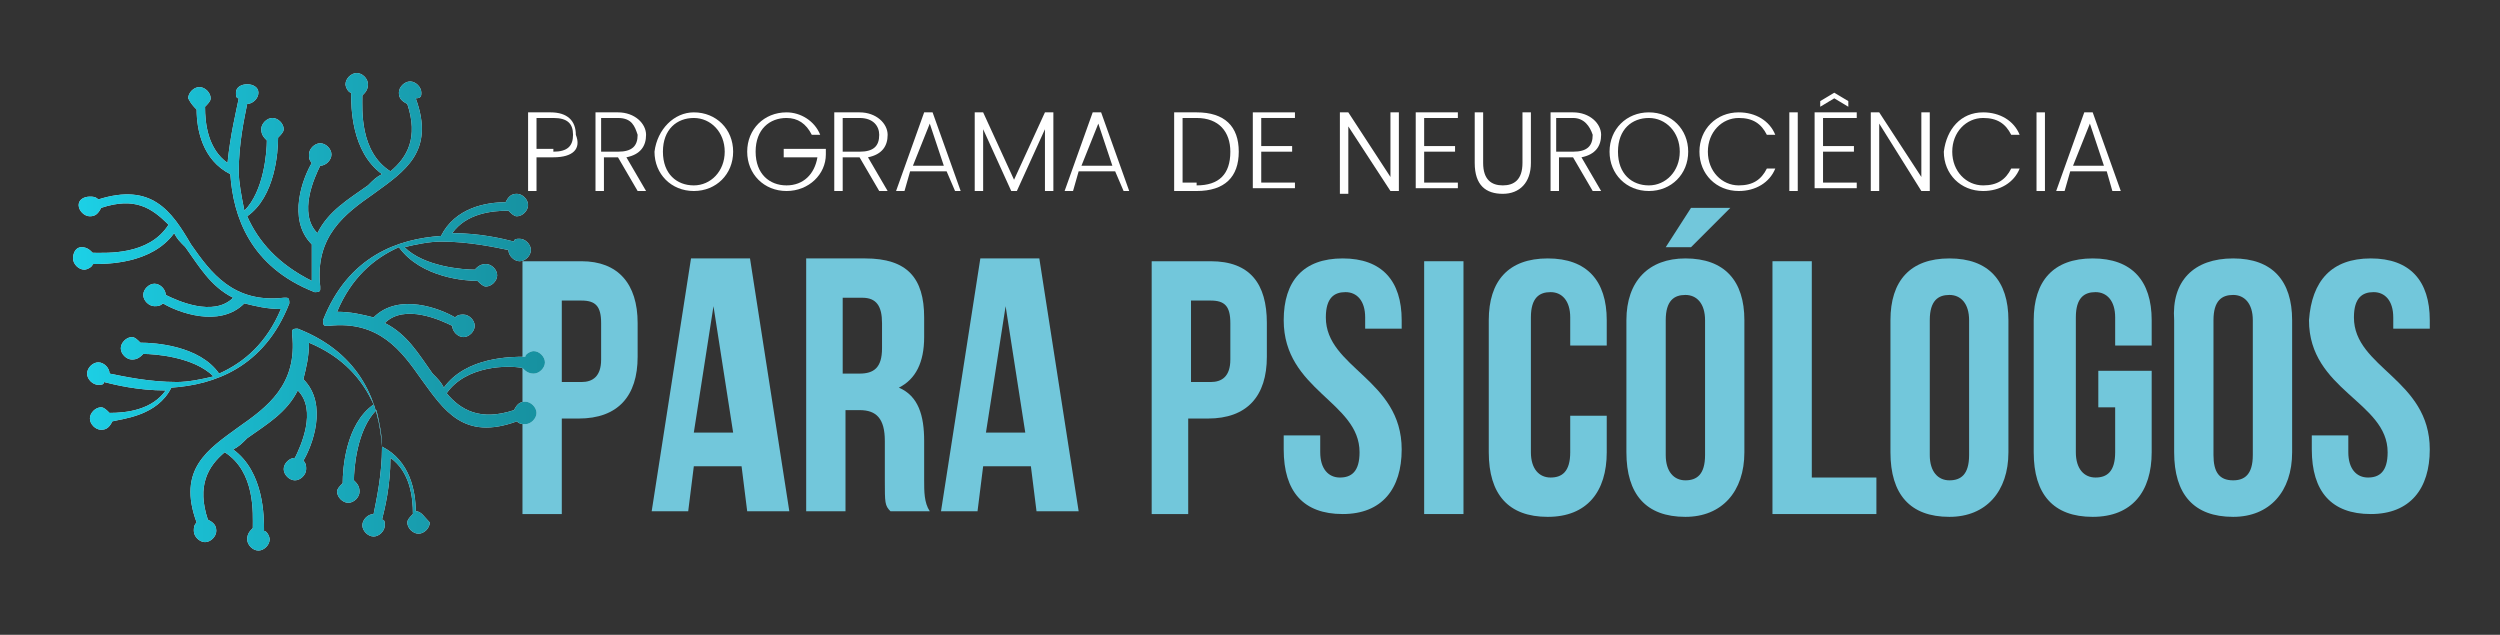 <?xml version="1.0" encoding="utf-8"?>
<!-- Generator: Adobe Illustrator 25.0.0, SVG Export Plug-In . SVG Version: 6.00 Build 0)  -->
<svg version="1.1" id="Camada_1" xmlns="http://www.w3.org/2000/svg" xmlns:xlink="http://www.w3.org/1999/xlink" x="0px" y="0px"
	 viewBox="0 0 89 22.6" style="enable-background:new 0 0 89 22.6;" xml:space="preserve">
<rect x="0" y="0" width="89" height="22.6" fill="#333333" stroke="none"/>
<style type="text/css">
	.st0{fill:#FFFFFF;}
	.st1{fill:#72C7DB;}
	.st2{fill-rule:evenodd;clip-rule:evenodd;fill:#D0E8F4;}
	.st3{fill:url(#SVGID_1_);}
	.st4{fill:url(#SVGID_2_);}
	.st5{fill:url(#SVGID_3_);}
	.st6{fill:url(#SVGID_4_);}
</style>
<g>
	<path class="st0" d="M19.7,5.6h-0.6v1.2h-0.3V4h0.8c0.6,0,0.9,0.3,0.9,0.8C20.7,5.3,20.4,5.6,19.7,5.6z M19.7,5.4
		c0.5,0,0.7-0.2,0.7-0.6c0-0.4-0.2-0.6-0.7-0.6h-0.6v1.1H19.7z"/>
	<path class="st0" d="M22,4c0.6,0,1,0.4,1,0.8c0,0.4-0.2,0.7-0.7,0.8L23,6.8h-0.3l-0.7-1.2h-0.5v1.2h-0.3V4H22z M22,4.2h-0.6v1.2H22
		c0.5,0,0.7-0.2,0.7-0.6C22.6,4.5,22.5,4.2,22,4.2z"/>
	<path class="st0" d="M24.7,6.8c-0.8,0-1.4-0.6-1.4-1.4C23.4,4.6,24,4,24.7,4c0.8,0,1.4,0.6,1.4,1.4C26.1,6.2,25.5,6.8,24.7,6.8z
		 M24.7,6.6c0.6,0,1.1-0.5,1.1-1.2s-0.5-1.2-1.1-1.2s-1.1,0.4-1.1,1.2S24.1,6.6,24.7,6.6z"/>
	<path class="st0" d="M29.2,4.8h-0.3c-0.2-0.4-0.5-0.6-0.9-0.6c-0.6,0-1.1,0.4-1.1,1.2s0.5,1.2,1.1,1.2c0.6,0,1-0.4,1.1-1h-1.2V5.3
		h1.5v0.2c0,0.7-0.6,1.3-1.4,1.3c-0.8,0-1.4-0.6-1.4-1.4c0-0.8,0.6-1.4,1.4-1.4C28.5,4,29,4.3,29.2,4.8z"/>
	<path class="st0" d="M30.6,4c0.6,0,1,0.4,1,0.8c0,0.4-0.2,0.7-0.7,0.8l0.7,1.2h-0.3l-0.7-1.2H30v1.2h-0.3V4H30.6z M30.6,4.2H30v1.2
		h0.6c0.5,0,0.7-0.2,0.7-0.6C31.3,4.5,31.1,4.2,30.6,4.2z"/>
	<path class="st0" d="M33.7,6.1h-1.3l-0.2,0.7h-0.3l1-2.8h0.3l1,2.8H34L33.7,6.1z M33.1,4.4l-0.6,1.5h1.1L33.1,4.4z"/>
	<path class="st0" d="M34.7,4H35l1.1,2.4L37.2,4h0.3v2.8h-0.3V4.6l-1,2.2H36l-1-2.2v2.2h-0.3V4z"/>
	<path class="st0" d="M39.7,6.1h-1.3l-0.2,0.7h-0.3l1-2.8h0.3l1,2.8H40L39.7,6.1z M39.1,4.4l-0.6,1.5h1.1L39.1,4.4z"/>
	<path class="st0" d="M44.1,5.4c0,0.9-0.5,1.4-1.5,1.4h-0.8V4h0.8C43.6,4,44.1,4.5,44.1,5.4z M42.6,6.6c0.8,0,1.2-0.4,1.2-1.2
		c0-0.7-0.4-1.2-1.2-1.2h-0.5v2.3H42.6z"/>
	<path class="st0" d="M46.1,4.2h-1.2v1H46v0.2h-1.1v1.1h1.2v0.2h-1.5V4h1.5V4.2z"/>
	<path class="st0" d="M49.8,4v2.8h-0.3L48,4.5v2.4h-0.3V4H48l1.5,2.3V4H49.8z"/>
	<path class="st0" d="M51.9,4.2h-1.2v1h1.1v0.2h-1.1v1.1h1.2v0.2h-1.5V4h1.5V4.2z"/>
	<path class="st0" d="M52.5,4h0.3v1.8c0,0.6,0.3,0.8,0.7,0.8c0.4,0,0.7-0.2,0.7-0.8V4h0.3v1.8c0,0.7-0.4,1.1-1,1.1s-1-0.3-1-1.1V4z"
		/>
	<path class="st0" d="M56,4c0.6,0,1,0.4,1,0.8c0,0.4-0.2,0.7-0.7,0.8L57,6.8h-0.3l-0.7-1.2h-0.5v1.2h-0.3V4H56z M56,4.2h-0.6v1.2H56
		c0.5,0,0.7-0.2,0.7-0.6C56.6,4.5,56.4,4.2,56,4.2z"/>
	<path class="st0" d="M58.7,6.8c-0.8,0-1.4-0.6-1.4-1.4c0-0.8,0.6-1.4,1.4-1.4c0.8,0,1.4,0.6,1.4,1.4C60.1,6.2,59.5,6.8,58.7,6.8z
		 M58.7,6.6c0.6,0,1.1-0.5,1.1-1.2s-0.5-1.2-1.1-1.2s-1.1,0.4-1.1,1.2S58.1,6.6,58.7,6.6z"/>
	<path class="st0" d="M61.9,4c0.6,0,1.1,0.3,1.3,0.8h-0.3c-0.2-0.4-0.5-0.6-1-0.6c-0.6,0-1.1,0.5-1.1,1.2c0,0.7,0.5,1.2,1.1,1.2
		c0.5,0,0.8-0.2,1-0.6h0.3c-0.2,0.5-0.7,0.8-1.3,0.8c-0.8,0-1.4-0.6-1.4-1.4C60.5,4.6,61.1,4,61.9,4z"/>
	<path class="st0" d="M63.7,4H64v2.8h-0.3V4z"/>
	<path class="st0" d="M66.1,4.2h-1.2v1H66v0.2h-1.1v1.1h1.2v0.2h-1.5V4h1.5V4.2z M65.8,3.8l-0.5-0.3l-0.5,0.3V3.6l0.5-0.3l0.5,0.3
		V3.8z"/>
	<path class="st0" d="M68.7,4v2.8h-0.3l-1.5-2.4v2.4h-0.3V4h0.3l1.5,2.3V4H68.7z"/>
	<path class="st0" d="M70.6,4c0.6,0,1.1,0.3,1.3,0.8h-0.3c-0.2-0.4-0.5-0.6-1-0.6c-0.6,0-1.1,0.5-1.1,1.2c0,0.7,0.5,1.2,1.1,1.2
		c0.5,0,0.8-0.2,1-0.6h0.3c-0.2,0.5-0.7,0.8-1.3,0.8c-0.8,0-1.4-0.6-1.4-1.4C69.3,4.6,69.8,4,70.6,4z"/>
	<path class="st0" d="M72.5,4h0.3v2.8h-0.3V4z"/>
	<path class="st0" d="M75,6.1h-1.3l-0.2,0.7h-0.3l1-2.8h0.3l1,2.8h-0.3L75,6.1z M74.4,4.4l-0.6,1.5h1.1L74.4,4.4z"/>
</g>
<g>
	<path class="st1" d="M22.7,11.5v1.2c0,1.4-0.7,2.2-2.1,2.2H20v3.4h-1.4v-9h2.1C22,9.3,22.7,10.1,22.7,11.5z M20,13.6h0.7
		c0.4,0,0.7-0.2,0.7-0.8v-1.3c0-0.6-0.2-0.8-0.7-0.8H20V13.6z"/>
	<path class="st1" d="M26.6,18.2l-0.2-1.6h-1.7l-0.2,1.6h-1.3l1.4-9h2.1l1.4,9H26.6z M26.1,15.4l-0.7-4.5l-0.7,4.5H26.1z"/>
	<path class="st1" d="M31.5,17.1v-1.4c0-0.8-0.3-1.1-0.9-1.1h-0.5v3.6h-1.4v-9h2.1c1.5,0,2.1,0.7,2.1,2.1v0.7c0,0.9-0.3,1.5-0.9,1.8
		c0.7,0.3,0.9,1,0.9,1.9v1.4c0,0.4,0,0.8,0.2,1.1h-1.4C31.5,18,31.5,17.9,31.5,17.1z M30.1,13.3h0.5c0.5,0,0.8-0.2,0.8-0.9v-0.9
		c0-0.6-0.2-0.9-0.7-0.9h-0.7V13.3z"/>
	<path class="st1" d="M36.9,18.2l-0.2-1.6H35l-0.2,1.6h-1.3l1.4-9h2.1l1.4,9H36.9z M36.5,15.4l-0.7-4.5l-0.7,4.5H36.5z"/>
	<path class="st1" d="M45.1,11.5v1.2c0,1.4-0.7,2.2-2.1,2.2h-0.7v3.4H41v-9h2.1C44.5,9.3,45.1,10.1,45.1,11.5z M42.4,13.6h0.7
		c0.4,0,0.7-0.2,0.7-0.8v-1.3c0-0.6-0.2-0.8-0.7-0.8h-0.7V13.6z"/>
	<path class="st1" d="M47.8,9.2c1.4,0,2.1,0.8,2.1,2.2v0.3h-1.3v-0.4c0-0.6-0.3-0.9-0.7-0.9c-0.4,0-0.7,0.2-0.7,0.9
		c0,1.8,2.7,2.2,2.7,4.7c0,1.4-0.7,2.3-2.1,2.3s-2.1-0.8-2.1-2.3v-0.5H47v0.6c0,0.6,0.3,0.9,0.7,0.9c0.4,0,0.7-0.2,0.7-0.9
		c0-1.8-2.7-2.2-2.7-4.7C45.7,10,46.4,9.2,47.8,9.2z"/>
	<path class="st1" d="M52.1,9.3v9h-1.4v-9H52.1z"/>
	<path class="st1" d="M57.2,16.1c0,1.4-0.7,2.3-2.1,2.3c-1.4,0-2.1-0.8-2.1-2.3v-4.7c0-1.4,0.7-2.2,2.1-2.2c1.4,0,2.1,0.8,2.1,2.2
		v0.9h-1.3v-1c0-0.6-0.3-0.9-0.7-0.9s-0.7,0.2-0.7,0.9v4.8c0,0.6,0.3,0.9,0.7,0.9s0.7-0.2,0.7-0.9v-1.3h1.3V16.1z"/>
	<path class="st1" d="M60,9.2c1.4,0,2.1,0.8,2.1,2.2v4.7c0,1.4-0.8,2.3-2.1,2.3c-1.4,0-2.1-0.8-2.1-2.3v-4.7
		C57.9,10,58.7,9.2,60,9.2z M60.2,8.8h-0.9l0.9-1.4h1.4L60.2,8.8z M60,17.1c0.4,0,0.7-0.2,0.7-0.9v-4.8c0-0.6-0.3-0.9-0.7-0.9
		c-0.4,0-0.7,0.2-0.7,0.9v4.8C59.3,16.8,59.6,17.1,60,17.1z"/>
	<path class="st1" d="M64.5,9.3V17h2.3v1.3h-3.7v-9H64.5z"/>
	<path class="st1" d="M69.4,9.2c1.4,0,2.1,0.8,2.1,2.2v4.7c0,1.4-0.8,2.3-2.1,2.3c-1.4,0-2.1-0.8-2.1-2.3v-4.7
		C67.3,10,68,9.2,69.4,9.2z M69.4,17.1c0.4,0,0.7-0.2,0.7-0.9v-4.8c0-0.6-0.3-0.9-0.7-0.9c-0.4,0-0.7,0.2-0.7,0.9v4.8
		C68.7,16.8,69,17.1,69.4,17.1z"/>
	<path class="st1" d="M76.6,13.3v2.8c0,1.4-0.7,2.3-2.1,2.3s-2.1-0.8-2.1-2.3v-4.7c0-1.4,0.7-2.2,2.1-2.2s2.1,0.8,2.1,2.2v0.9h-1.3
		v-1c0-0.6-0.3-0.9-0.7-0.9c-0.4,0-0.7,0.2-0.7,0.9v4.8c0,0.6,0.3,0.9,0.7,0.9c0.4,0,0.7-0.2,0.7-0.9v-1.6h-0.6v-1.3H76.6z"/>
	<path class="st1" d="M79.5,9.2c1.4,0,2.1,0.8,2.1,2.2v4.7c0,1.4-0.8,2.3-2.1,2.3c-1.4,0-2.1-0.8-2.1-2.3v-4.7
		C77.3,10,78.1,9.2,79.5,9.2z M79.5,17.1c0.4,0,0.7-0.2,0.7-0.9v-4.8c0-0.6-0.3-0.9-0.7-0.9c-0.4,0-0.7,0.2-0.7,0.9v4.8
		C78.8,16.8,79,17.1,79.5,17.1z"/>
	<path class="st1" d="M84.4,9.2c1.4,0,2.1,0.8,2.1,2.2v0.3h-1.3v-0.4c0-0.6-0.3-0.9-0.7-0.9s-0.7,0.2-0.7,0.9c0,1.8,2.7,2.2,2.7,4.7
		c0,1.4-0.7,2.3-2.1,2.3c-1.4,0-2.1-0.8-2.1-2.3v-0.5h1.3v0.6c0,0.6,0.3,0.9,0.7,0.9c0.4,0,0.7-0.2,0.7-0.9c0-1.8-2.8-2.2-2.8-4.7
		C82.3,10,83,9.2,84.4,9.2z"/>
</g>
<g>
	<g>
		<path class="st2" d="M7,3.9c0,0.7,0.2,1.8,1.2,2.3c0.1,1.5,0.7,3.3,3,4.2c0.1,0,0.2,0,0.2-0.1c0,0,0,0,0-0.1
			c-0.2-1.8,0.9-2.6,1.9-3.3c1.1-0.8,2.2-1.5,1.5-3.4C15,3.5,15,3.4,15,3.3c0-0.2-0.2-0.4-0.4-0.4c-0.2,0-0.4,0.2-0.4,0.4
			c0,0.2,0.1,0.3,0.3,0.4c0.4,1.2,0,1.9-0.6,2.4c-1.1-0.7-1-2.2-1-2.7c0.1-0.1,0.2-0.2,0.2-0.4c0-0.2-0.2-0.4-0.4-0.4
			c-0.2,0-0.4,0.2-0.4,0.4c0,0.1,0.1,0.3,0.2,0.3c0,0.5,0,2.1,1.1,2.9c-0.2,0.1-0.3,0.2-0.5,0.4c-0.7,0.5-1.4,0.9-1.8,1.7
			c-0.7-0.7-0.1-2,0.1-2.4c0.2,0,0.4-0.2,0.4-0.4s-0.2-0.4-0.4-0.4c-0.2,0-0.4,0.2-0.4,0.4c0,0.1,0,0.2,0.1,0.3
			c-0.3,0.5-0.9,2,0,2.9C11.1,9,11.1,9.5,11.1,10C9.9,9.4,9.2,8.6,8.8,7.7c1-0.7,1.1-2.3,1.1-2.8c0.1-0.1,0.2-0.2,0.2-0.3
			c0-0.2-0.2-0.4-0.4-0.4c-0.2,0-0.4,0.2-0.4,0.4c0,0.2,0.1,0.3,0.2,0.4c0,0.4-0.1,1.8-0.8,2.5C8.6,7,8.5,6.5,8.5,6.1c0,0,0,0,0,0
			c0-1,0.2-1.9,0.3-2.4l0,0c0.2,0,0.4-0.2,0.4-0.4C9.2,3.1,9,3,8.8,3C8.6,3,8.4,3.1,8.4,3.3c0,0.1,0,0.2,0.1,0.2
			C8.4,4,8.2,4.8,8.1,5.8c-0.7-0.5-0.8-1.4-0.8-2c0.1-0.1,0.2-0.2,0.2-0.3c0-0.2-0.2-0.4-0.4-0.4S6.7,3.3,6.7,3.5
			C6.8,3.7,6.9,3.8,7,3.9z"/>
		<path class="st2" d="M14.8,18.2c0-0.7-0.2-1.8-1.2-2.3c-0.1-1.5-0.7-3.3-3-4.2c-0.1,0-0.2,0-0.2,0.1c0,0,0,0,0,0.1
			c0.2,1.8-0.9,2.6-1.9,3.3c-1.1,0.8-2.2,1.5-1.5,3.4c-0.1,0.1-0.1,0.2-0.1,0.3c0,0.2,0.2,0.4,0.4,0.4s0.4-0.2,0.4-0.4
			c0-0.2-0.1-0.3-0.3-0.4c-0.4-1.2,0-1.9,0.6-2.4c1.1,0.7,1,2.2,1,2.7c-0.1,0.1-0.2,0.2-0.2,0.4c0,0.2,0.2,0.4,0.4,0.4
			c0.2,0,0.4-0.2,0.4-0.4c0-0.1-0.1-0.3-0.2-0.3c0-0.5,0-2.1-1.1-2.9c0.2-0.1,0.3-0.2,0.5-0.4c0.7-0.5,1.4-0.9,1.8-1.7
			c0.7,0.7,0.1,2-0.1,2.4c-0.2,0-0.4,0.2-0.4,0.4s0.2,0.4,0.4,0.4c0.2,0,0.4-0.2,0.4-0.4c0-0.1,0-0.2-0.1-0.3c0.3-0.5,0.9-2,0-2.9
			c0.1-0.4,0.2-0.8,0.2-1.3c1.2,0.5,1.9,1.3,2.3,2.2c-1,0.7-1.1,2.3-1.1,2.8c-0.1,0.1-0.2,0.2-0.2,0.3c0,0.2,0.2,0.4,0.4,0.4
			c0.2,0,0.4-0.2,0.4-0.4c0-0.2-0.1-0.3-0.2-0.4c0-0.4,0.1-1.8,0.8-2.5c0.1,0.4,0.2,0.9,0.2,1.3c0,0,0,0,0,0c0,1-0.2,1.9-0.3,2.4
			l0,0c-0.2,0-0.4,0.2-0.4,0.4c0,0.2,0.2,0.4,0.4,0.4c0.2,0,0.4-0.2,0.4-0.4c0-0.1,0-0.2-0.1-0.2c0.1-0.4,0.3-1.2,0.3-2.2
			c0.7,0.5,0.8,1.4,0.8,2c-0.1,0.1-0.2,0.2-0.2,0.3c0,0.2,0.2,0.4,0.4,0.4c0.2,0,0.4-0.2,0.4-0.4C15.1,18.4,15,18.2,14.8,18.2z"/>
		<path class="st2" d="M18.6,13.1c0.1,0.1,0.2,0.2,0.4,0.2c0.2,0,0.4-0.2,0.4-0.4c0-0.2-0.2-0.4-0.4-0.4c-0.1,0-0.3,0.1-0.3,0.2
			c-0.5,0-2.1,0-2.9,1.1c-0.1-0.2-0.2-0.3-0.4-0.5c-0.5-0.7-0.9-1.4-1.7-1.8c0.7-0.7,2-0.1,2.4,0.1c0,0.2,0.2,0.4,0.4,0.4
			s0.4-0.2,0.4-0.4c0-0.2-0.2-0.4-0.4-0.4c-0.1,0-0.2,0-0.3,0.1c-0.5-0.3-2-0.9-2.9,0c-0.4-0.1-0.8-0.2-1.3-0.2
			c0.5-1.2,1.3-1.9,2.2-2.3C15,9.9,16.6,10,17,10c0.1,0.1,0.2,0.2,0.3,0.2c0.2,0,0.4-0.2,0.4-0.4c0-0.2-0.2-0.4-0.4-0.4
			c-0.2,0-0.3,0.1-0.4,0.2c-0.4,0-1.8-0.1-2.5-0.8c0.4-0.1,0.9-0.2,1.3-0.2c0,0,0,0,0,0c1,0,1.9,0.2,2.4,0.3l0,0
			c0,0.2,0.2,0.4,0.4,0.4c0.2,0,0.4-0.2,0.4-0.4c0-0.2-0.2-0.4-0.4-0.4c-0.1,0-0.2,0-0.2,0.1c-0.4-0.1-1.2-0.3-2.2-0.3
			c0.5-0.7,1.4-0.8,2-0.8c0.1,0.1,0.2,0.2,0.3,0.2c0.2,0,0.4-0.2,0.4-0.4s-0.2-0.4-0.4-0.4c-0.2,0-0.3,0.1-0.4,0.3
			c-0.7,0-1.8,0.2-2.3,1.2c-1.5,0.1-3.3,0.7-4.2,3c0,0.1,0,0.2,0.1,0.2c0,0,0,0,0.1,0c1.8-0.2,2.6,0.9,3.3,1.9
			c0.8,1.1,1.5,2.2,3.4,1.5c0.1,0.1,0.2,0.1,0.3,0.1c0.2,0,0.4-0.2,0.4-0.4c0-0.2-0.2-0.4-0.4-0.4c-0.2,0-0.3,0.1-0.4,0.3
			c-1.2,0.4-1.9,0-2.4-0.6C16.6,13,18.1,13,18.6,13.1z"/>
		<path class="st2" d="M6.1,13.8c1.5-0.1,3.3-0.7,4.2-3c0-0.1,0-0.2-0.1-0.2c0,0,0,0-0.1,0c-1.8,0.2-2.6-0.9-3.3-1.9
			C6.1,7.5,5.4,6.5,3.5,7.1C3.4,7,3.3,7,3.2,7C3,7,2.8,7.1,2.8,7.3S3,7.7,3.2,7.7c0.2,0,0.3-0.1,0.4-0.3C4.8,7,5.4,7.4,6,8
			c-0.7,1.1-2.2,1-2.7,1C3.2,8.9,3.1,8.8,2.9,8.8C2.7,8.8,2.6,9,2.6,9.2c0,0.2,0.2,0.4,0.4,0.4c0.1,0,0.3-0.1,0.3-0.2
			c0.5,0,2.1,0,2.9-1.1c0.1,0.2,0.2,0.3,0.4,0.5c0.5,0.7,0.9,1.4,1.7,1.8c-0.7,0.7-2,0.1-2.4-0.1c0-0.2-0.2-0.4-0.4-0.4
			c-0.2,0-0.4,0.2-0.4,0.4c0,0.2,0.2,0.4,0.4,0.4c0.1,0,0.2,0,0.3-0.1c0.5,0.3,2,0.9,2.9,0c0.4,0.1,0.8,0.2,1.3,0.2
			c-0.5,1.2-1.3,1.9-2.2,2.3c-0.7-1-2.3-1.1-2.8-1.1c-0.1-0.1-0.2-0.2-0.3-0.2c-0.2,0-0.4,0.2-0.4,0.4c0,0.2,0.2,0.4,0.4,0.4
			c0.2,0,0.3-0.1,0.4-0.2c0.4,0,1.8,0.1,2.5,0.8c-0.4,0.1-0.9,0.2-1.3,0.2c0,0,0,0,0,0c-1,0-1.9-0.2-2.4-0.3l0,0
			c0-0.2-0.2-0.4-0.4-0.4c-0.2,0-0.4,0.2-0.4,0.4c0,0.2,0.2,0.4,0.4,0.4c0.1,0,0.2,0,0.2-0.1c0.4,0.1,1.2,0.3,2.2,0.3
			c-0.5,0.7-1.4,0.8-2,0.8c-0.1-0.1-0.2-0.2-0.3-0.2c-0.2,0-0.4,0.2-0.4,0.4c0,0.2,0.2,0.4,0.4,0.4c0.2,0,0.3-0.1,0.4-0.3
			C4.4,14.9,5.6,14.8,6.1,13.8z"/>
	</g>
	<g>
		
			<linearGradient id="SVGID_1_" gradientUnits="userSpaceOnUse" x1="2.569" y1="18.056" x2="19.284" y2="18.056" gradientTransform="matrix(1 0 0 -1 0 24.575)">
			<stop  offset="0" style="stop-color:#1CD1E7"/>
			<stop  offset="0.257" style="stop-color:#1ABDD1"/>
			<stop  offset="0.741" style="stop-color:#189DAE"/>
			<stop  offset="1" style="stop-color:#1791A0"/>
		</linearGradient>
		<path class="st3" d="M7,3.9c0,0.7,0.2,1.8,1.2,2.3c0.1,1.5,0.7,3.3,3,4.2c0.1,0,0.2,0,0.2-0.1c0,0,0,0,0-0.1
			c-0.2-1.8,0.9-2.6,1.9-3.3c1.1-0.8,2.2-1.5,1.5-3.4C15,3.5,15,3.4,15,3.3c0-0.2-0.2-0.4-0.4-0.4c-0.2,0-0.4,0.2-0.4,0.4
			c0,0.2,0.1,0.3,0.3,0.4c0.4,1.2,0,1.9-0.6,2.4c-1.1-0.7-1-2.2-1-2.7c0.1-0.1,0.2-0.2,0.2-0.4c0-0.2-0.2-0.4-0.4-0.4
			c-0.2,0-0.4,0.2-0.4,0.4c0,0.1,0.1,0.3,0.2,0.3c0,0.5,0,2.1,1.1,2.9c-0.2,0.1-0.3,0.2-0.5,0.4c-0.7,0.5-1.4,0.9-1.8,1.7
			c-0.7-0.7-0.1-2,0.1-2.4c0.2,0,0.4-0.2,0.4-0.4s-0.2-0.4-0.4-0.4c-0.2,0-0.4,0.2-0.4,0.4c0,0.1,0,0.2,0.1,0.3
			c-0.3,0.5-0.9,2,0,2.9C11.1,9,11.1,9.5,11.1,10C9.9,9.4,9.2,8.6,8.8,7.7c1-0.7,1.1-2.3,1.1-2.8c0.1-0.1,0.2-0.2,0.2-0.3
			c0-0.2-0.2-0.4-0.4-0.4c-0.2,0-0.4,0.2-0.4,0.4c0,0.2,0.1,0.3,0.2,0.4c0,0.4-0.1,1.8-0.8,2.5C8.6,7,8.5,6.5,8.5,6.1c0,0,0,0,0,0
			c0-1,0.2-1.9,0.3-2.4l0,0c0.2,0,0.4-0.2,0.4-0.4C9.2,3.1,9,3,8.8,3C8.6,3,8.4,3.1,8.4,3.3c0,0.1,0,0.2,0.1,0.2
			C8.4,4,8.2,4.8,8.1,5.8c-0.7-0.5-0.8-1.4-0.8-2c0.1-0.1,0.2-0.2,0.2-0.3c0-0.2-0.2-0.4-0.4-0.4S6.7,3.3,6.7,3.5
			C6.8,3.7,6.9,3.8,7,3.9z"/>
		
			<linearGradient id="SVGID_2_" gradientUnits="userSpaceOnUse" x1="2.569" y1="9.024" x2="19.282" y2="9.024" gradientTransform="matrix(1 0 0 -1 0 24.575)">
			<stop  offset="0" style="stop-color:#1CD1E7"/>
			<stop  offset="0.257" style="stop-color:#1ABDD1"/>
			<stop  offset="0.741" style="stop-color:#189DAE"/>
			<stop  offset="1" style="stop-color:#1791A0"/>
		</linearGradient>
		<path class="st4" d="M14.8,18.2c0-0.7-0.2-1.8-1.2-2.3c-0.1-1.5-0.7-3.3-3-4.2c-0.1,0-0.2,0-0.2,0.1c0,0,0,0,0,0.1
			c0.2,1.8-0.9,2.6-1.9,3.3c-1.1,0.8-2.2,1.5-1.5,3.4c-0.1,0.1-0.1,0.2-0.1,0.3c0,0.2,0.2,0.4,0.4,0.4s0.4-0.2,0.4-0.4
			c0-0.2-0.1-0.3-0.3-0.4c-0.4-1.2,0-1.9,0.6-2.4c1.1,0.7,1,2.2,1,2.7c-0.1,0.1-0.2,0.2-0.2,0.4c0,0.2,0.2,0.4,0.4,0.4
			c0.2,0,0.4-0.2,0.4-0.4c0-0.1-0.1-0.3-0.2-0.3c0-0.5,0-2.1-1.1-2.9c0.2-0.1,0.3-0.2,0.5-0.4c0.7-0.5,1.4-0.9,1.8-1.7
			c0.7,0.7,0.1,2-0.1,2.4c-0.2,0-0.4,0.2-0.4,0.4s0.2,0.4,0.4,0.4c0.2,0,0.4-0.2,0.4-0.4c0-0.1,0-0.2-0.1-0.3c0.3-0.5,0.9-2,0-2.9
			c0.1-0.4,0.2-0.8,0.2-1.3c1.2,0.5,1.9,1.3,2.3,2.2c-1,0.7-1.1,2.3-1.1,2.8c-0.1,0.1-0.2,0.2-0.2,0.3c0,0.2,0.2,0.4,0.4,0.4
			c0.2,0,0.4-0.2,0.4-0.4c0-0.2-0.1-0.3-0.2-0.4c0-0.4,0.1-1.8,0.8-2.5c0.1,0.4,0.2,0.9,0.2,1.3c0,0,0,0,0,0c0,1-0.2,1.9-0.3,2.4
			l0,0c-0.2,0-0.4,0.2-0.4,0.4c0,0.2,0.2,0.4,0.4,0.4c0.2,0,0.4-0.2,0.4-0.4c0-0.1,0-0.2-0.1-0.2c0.1-0.4,0.3-1.2,0.3-2.2
			c0.7,0.5,0.8,1.4,0.8,2c-0.1,0.1-0.2,0.2-0.2,0.3c0,0.2,0.2,0.4,0.4,0.4c0.2,0,0.4-0.2,0.4-0.4C15.1,18.4,15,18.2,14.8,18.2z"/>
		
			<linearGradient id="SVGID_3_" gradientUnits="userSpaceOnUse" x1="2.569" y1="13.563" x2="19.284" y2="13.563" gradientTransform="matrix(1 0 0 -1 0 24.575)">
			<stop  offset="0" style="stop-color:#1CD1E7"/>
			<stop  offset="0.257" style="stop-color:#1ABDD1"/>
			<stop  offset="0.741" style="stop-color:#189DAE"/>
			<stop  offset="1" style="stop-color:#1791A0"/>
		</linearGradient>
		<path class="st5" d="M18.6,13.1c0.1,0.1,0.2,0.2,0.4,0.2c0.2,0,0.4-0.2,0.4-0.4c0-0.2-0.2-0.4-0.4-0.4c-0.1,0-0.3,0.1-0.3,0.2
			c-0.5,0-2.1,0-2.9,1.1c-0.1-0.2-0.2-0.3-0.4-0.5c-0.5-0.7-0.9-1.4-1.7-1.8c0.7-0.7,2-0.1,2.4,0.1c0,0.2,0.2,0.4,0.4,0.4
			s0.4-0.2,0.4-0.4c0-0.2-0.2-0.4-0.4-0.4c-0.1,0-0.2,0-0.3,0.1c-0.5-0.3-2-0.9-2.9,0c-0.4-0.1-0.8-0.2-1.3-0.2
			c0.5-1.2,1.3-1.9,2.2-2.3C15,9.9,16.6,10,17,10c0.1,0.1,0.2,0.2,0.3,0.2c0.2,0,0.4-0.2,0.4-0.4c0-0.2-0.2-0.4-0.4-0.4
			c-0.2,0-0.3,0.1-0.4,0.2c-0.4,0-1.8-0.1-2.5-0.8c0.4-0.1,0.9-0.2,1.3-0.2c0,0,0,0,0,0c1,0,1.9,0.2,2.4,0.3l0,0
			c0,0.2,0.2,0.4,0.4,0.4c0.2,0,0.4-0.2,0.4-0.4c0-0.2-0.2-0.4-0.4-0.4c-0.1,0-0.2,0-0.2,0.1c-0.4-0.1-1.2-0.3-2.2-0.3
			c0.5-0.7,1.4-0.8,2-0.8c0.1,0.1,0.2,0.2,0.3,0.2c0.2,0,0.4-0.2,0.4-0.4s-0.2-0.4-0.4-0.4c-0.2,0-0.3,0.1-0.4,0.3
			c-0.7,0-1.8,0.2-2.3,1.2c-1.5,0.1-3.3,0.7-4.2,3c0,0.1,0,0.2,0.1,0.2c0,0,0,0,0.1,0c1.8-0.2,2.6,0.9,3.3,1.9
			c0.8,1.1,1.5,2.2,3.4,1.5c0.1,0.1,0.2,0.1,0.3,0.1c0.2,0,0.4-0.2,0.4-0.4c0-0.2-0.2-0.4-0.4-0.4c-0.2,0-0.3,0.1-0.4,0.3
			c-1.2,0.4-1.9,0-2.4-0.6C16.6,13,18.1,13,18.6,13.1z"/>
		
			<linearGradient id="SVGID_4_" gradientUnits="userSpaceOnUse" x1="2.569" y1="13.497" x2="19.284" y2="13.497" gradientTransform="matrix(1 0 0 -1 0 24.575)">
			<stop  offset="0" style="stop-color:#1CD1E7"/>
			<stop  offset="0.257" style="stop-color:#1ABDD1"/>
			<stop  offset="0.741" style="stop-color:#189DAE"/>
			<stop  offset="1" style="stop-color:#1791A0"/>
		</linearGradient>
		<path class="st6" d="M6.1,13.8c1.5-0.1,3.3-0.7,4.2-3c0-0.1,0-0.2-0.1-0.2c0,0,0,0-0.1,0c-1.8,0.2-2.6-0.9-3.3-1.9
			C6.1,7.5,5.4,6.5,3.5,7.1C3.4,7,3.3,7,3.2,7C3,7,2.8,7.1,2.8,7.3S3,7.7,3.2,7.7c0.2,0,0.3-0.1,0.4-0.3C4.8,7,5.4,7.4,6,8
			c-0.7,1.1-2.2,1-2.7,1C3.2,8.9,3.1,8.8,2.9,8.8C2.7,8.8,2.6,9,2.6,9.2c0,0.2,0.2,0.4,0.4,0.4c0.1,0,0.3-0.1,0.3-0.2
			c0.5,0,2.1,0,2.9-1.1c0.1,0.2,0.2,0.3,0.4,0.5c0.5,0.7,0.9,1.4,1.7,1.8c-0.7,0.7-2,0.1-2.4-0.1c0-0.2-0.2-0.4-0.4-0.4
			c-0.2,0-0.4,0.2-0.4,0.4c0,0.2,0.2,0.4,0.4,0.4c0.1,0,0.2,0,0.3-0.1c0.5,0.3,2,0.9,2.9,0c0.4,0.1,0.8,0.2,1.3,0.2
			c-0.5,1.2-1.3,1.9-2.2,2.3c-0.7-1-2.3-1.1-2.8-1.1c-0.1-0.1-0.2-0.2-0.3-0.2c-0.2,0-0.4,0.2-0.4,0.4c0,0.2,0.2,0.4,0.4,0.4
			c0.2,0,0.3-0.1,0.4-0.2c0.4,0,1.8,0.1,2.5,0.8c-0.4,0.1-0.9,0.2-1.3,0.2c0,0,0,0,0,0c-1,0-1.9-0.2-2.4-0.3l0,0
			c0-0.2-0.2-0.4-0.4-0.4c-0.2,0-0.4,0.2-0.4,0.4c0,0.2,0.2,0.4,0.4,0.4c0.1,0,0.2,0,0.2-0.1c0.4,0.1,1.2,0.3,2.2,0.3
			c-0.5,0.7-1.4,0.8-2,0.8c-0.1-0.1-0.2-0.2-0.3-0.2c-0.2,0-0.4,0.2-0.4,0.4c0,0.2,0.2,0.4,0.4,0.4c0.2,0,0.3-0.1,0.4-0.3
			C4.4,14.9,5.6,14.8,6.1,13.8z"/>
	</g>
</g>
</svg>

